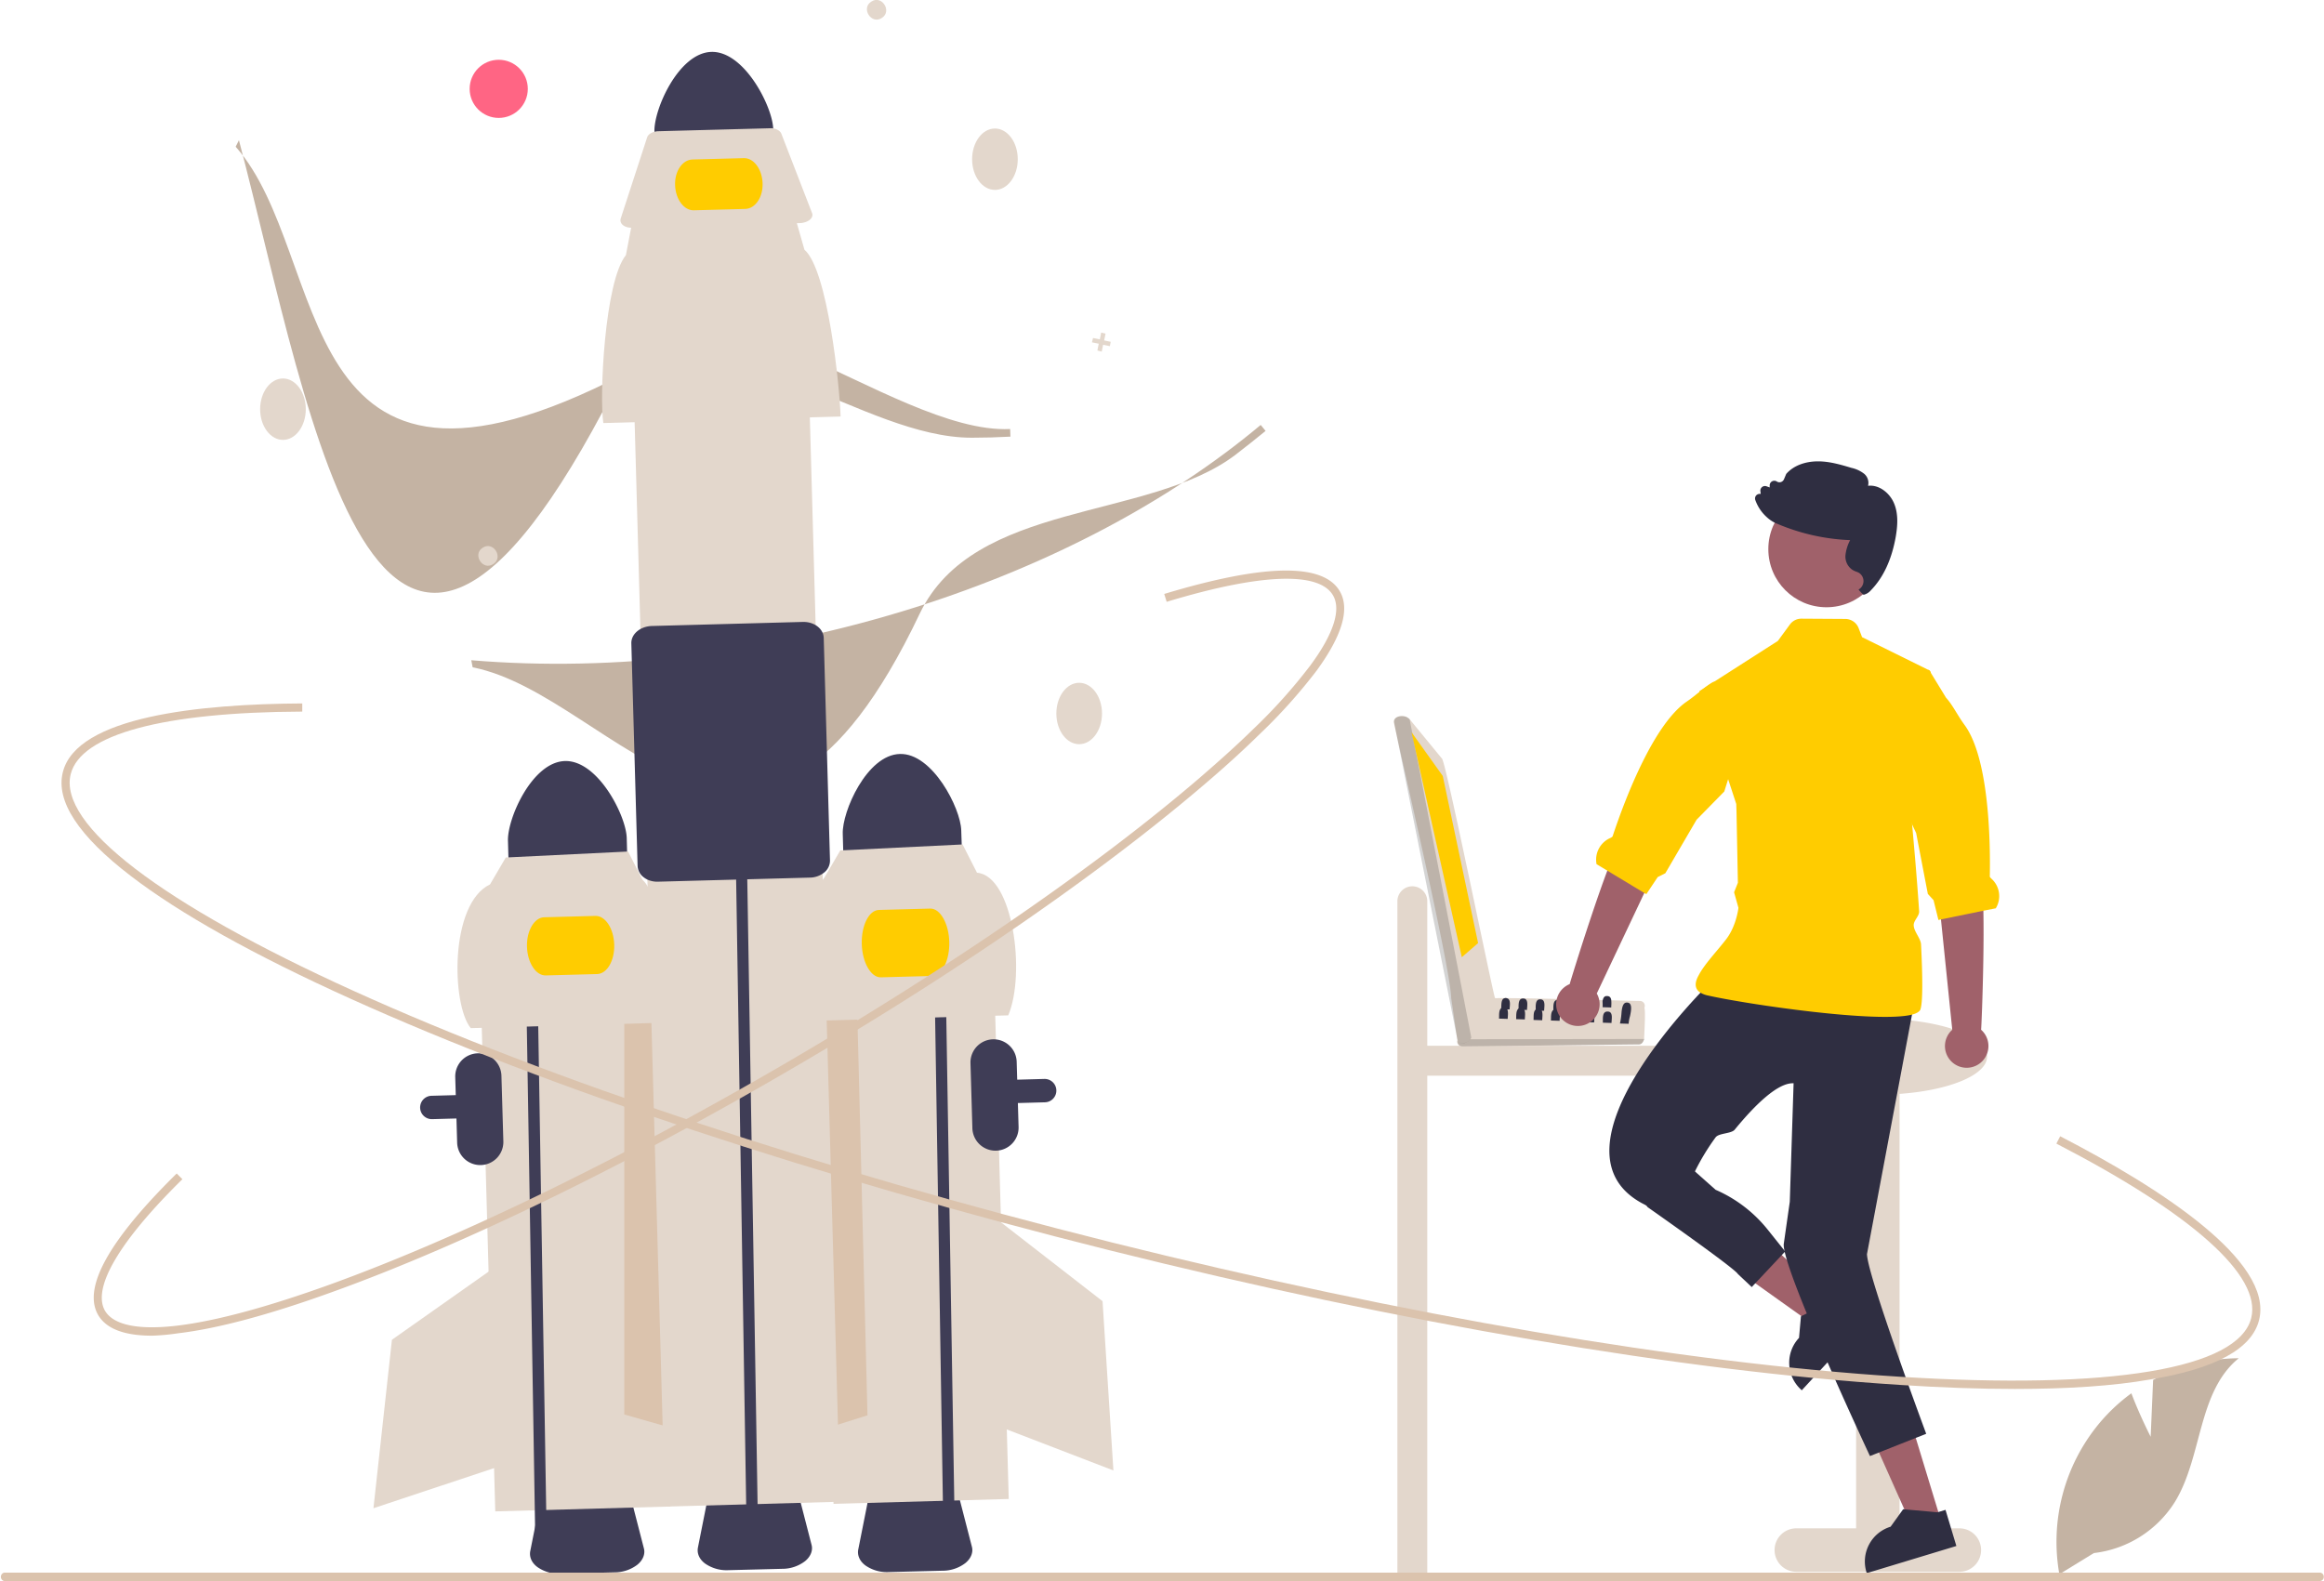 <svg xmlns="http://www.w3.org/2000/svg" width="855.2" height="581.9" viewBox="0 0 855.157 581.907"><path fill="#e3d7cc" d="M519.7 326.2a5.5 5.5 0 0 1 5.5 5.5v53.2h105.5a5.5 5.5 0 0 1 0 11H525.2v184h-11V331.7a5.5 5.5 0 0 1 5.5-5.5Z"/><path fill="#3f3d56" d="m226.1 578.7-19.8.5a13.8 13.8 0 0 1-8.5-2.4c-2.2-1.6-3.1-3.8-2.7-5.9l3.9-19.6c.7-3.7 5.3-6.5 10.8-6.6l11-.3c5.5-.2 10.2 2.4 11.1 6l5 19.4c.6 2.1-.3 4.4-2.4 6.1a13.8 13.8 0 0 1-8.4 2.8ZM346.8 578.1l-19.8.5a13.8 13.8 0 0 1-8.5-2.4c-2.2-1.6-3.1-3.8-2.7-5.9l3.9-19.6c.7-3.7 5.3-6.5 10.8-6.6l11-.3c5.5-.2 10.2 2.4 11.1 6l5 19.4c.6 2.1-.3 4.4-2.4 6.1a13.8 13.8 0 0 1-8.4 2.8ZM157.3 411.6a4.3 4.3 0 0 1 1.6-8.3l225.4-6.2a4.3 4.3 0 0 1 4.4 4.2 4.3 4.3 0 0 1-4.2 4.4L159 411.9a4.3 4.3 0 0 1-1.7-.3Z"/><path fill="#e3d7cc" d="m176.152 338.653 64.475-1.8 6.078 217.615-64.475 1.8z"/><path fill="#dbc3ad" d="m242.1 333.1-12.4 33.7v153.8l15.1 4.3-2.7-191.8z"/><path fill="#3f3d56" d="M207.9 280.1c-12.1.3-21.3 21.2-21 29.4l.4 14.7L231 323l-.4-14.7c-.3-8.2-10.6-28.5-22.7-28.2ZM176.9 428.8a8.5 8.5 0 0 1-8.7-8.3l-.7-24a8.504 8.504 0 1 1 17-.5l.7 24a8.5 8.5 0 0 1-8.3 8.8Z"/><path fill="#3f3d56" d="m193.2 339.3-.3-15.9 4.2-.1.3 15.8 3.8 230.4-4.2.1"/><path fill="#e3d7cc" d="m247.9 376.3-74.7 2.1c-7.1-8.7-7.8-45.8 7.1-52.9l5.8-9.9 45-2.2 5.3 10.4c7.4 6.4 11.2 43.2 11.5 52.5Z"/><path fill="#fc0" d="m219.7 358.5-18.9.5c-3.6.1-6.7-4.6-6.9-10.5s2.7-10.8 6.3-10.9l18.9-.5c3.6-.1 6.7 4.6 6.9 10.5s-2.6 10.8-6.3 10.9Z"/><path fill="#e3d7cc" d="m183.2 465.6-39 27.5-6.8 62 45.4-15.1.4-74.4zM300.628 335.881l64.475-1.801 6.078 217.615-64.474 1.801z"/><path fill="#dbc3ad" d="m302 333.8 13.3 33.4 3.9 153.7-14.9 4.7-2.3-191.8z"/><ellipse cx="397.1" cy="262.6" fill="#e3d7cc" rx="8.4" ry="11.3"/><path fill="#3f3d56" d="M331.1 277.5c-12.1.3-21.3 21.2-21 29.4l.4 14.7 43.7-1.2-.5-14.8c-.2-8.1-10.6-28.5-22.6-28.1ZM343.6 344.2l-.3-15.8 4.1-.1.3 15.8 3.8 230.3-4.2.2"/><path fill="#e3d7cc" d="m371 373.7-74.7 2.1c-1.3-7.9.4-44.6 7.1-52.9l5.8-9.9 45-2.2 5.3 10.4c13.3 1.1 18 37.2 11.5 52.5Z"/><path fill="#fc0" d="m343 359.2-18.9.5c-3.6.1-6.8-5.4-7-12.2s2.6-12.5 6.3-12.6l18.9-.5c3.6-.1 6.8 5.4 7 12.2s-2.7 12.5-6.3 12.6Z"/><path fill="#e3d7cc" d="m368.1 449.7 37.6 29.2 4 62.3L365 524l3.1-74.3z"/><path fill="#c4b3a3" d="M357.6 161.1c-40.4 0-86.9-44.8-127.9-23.5-124.4 64.5-107.3-43.4-143-83.6l1.2-2.4c27.1 103.2 51.5 267.7 142.4 83.2 22.8-46.2 97.5 25.2 141.4 23.1l.1 2.8q-7.1.4-14.2.4ZM454.6 167.4c-32.2 24.4-96.3 16.7-116.2 58.5-60.2 126.5-111.8 30.1-164.5 19.7l-.5-2.6c52.8 4.4 109.4-2.4 163.8-19.6 49.1-15.6 92.9-38.7 126.7-67l1.8 2.2q-5.5 4.5-11.1 8.8Z"/><ellipse cx="104.1" cy="150.6" fill="#e3d7cc" rx="8.4" ry="11.3"/><ellipse cx="366.1" cy="58.6" fill="#e3d7cc" rx="8.4" ry="11.3"/><path fill="#e3d7cc" d="M181.5 207.6c-3.9 2.6-7.8-3.6-3.9-6 3.8-2.6 7.8 3.5 3.9 6ZM324.5 6.6c-3.9 2.6-7.8-3.6-3.9-6 3.8-2.6 7.8 3.5 3.9 6ZM408.7 125.8l-2.4-.5.5-2.5-1.6-.4-.5 2.5-2.5-.5-.4 1.6 2.5.5-.5 2.5 1.6.4.5-2.5 2.5.5.3-1.6z"/><circle cx="183.5" cy="32.7" r="10.7" fill="#ff6584"/><path fill="#3f3d56" d="M261.8 19.1c-12.1.3-21.3 21.2-21 29.4l.4 14.7 43.7-1.2-.4-14.7c-.3-8.1-10.6-28.5-22.7-28.2ZM287.8 577.4l-19.8.5a13.8 13.8 0 0 1-8.5-2.4c-2.2-1.6-3.1-3.8-2.7-5.9l3.9-19.6c.7-3.7 5.3-6.5 10.8-6.6l11-.3c5.5-.2 10.2 2.4 11.1 6l5 19.4c.6 2.1-.3 4.4-2.4 6.1a13.8 13.8 0 0 1-8.4 2.8Z"/><path fill="#e3d7cc" d="m232.374 114.685 64.475-1.801 12.286 439.828-64.475 1.801z"/><path fill="#3f3d56" d="m270.9 325.9-.3-15.8 4.1-.1.3 15.8 3.8 230.3-4.2.2"/><path fill="#e3d7cc" d="m309.3 153.3-87.3 2.4c-1.5-9.2.4-52.1 8.3-61.8l2.2-11.5 60.3-1.7 3.2 11.2c8.6 7.4 13 50.5 13.3 61.4Z"/><path fill="#e3d7cc" d="m294.7 82.1-62.2 1.7c-2.3.1-4.2-1.1-4.2-2.7a2 2 0 0 1 .1-.7l9.7-29.8c.4-1.3 2.1-2.2 4-2.3l41.3-1.1c1.9-.1 3.6.8 4.1 2l11.3 29.2c.6 1.5-.8 3-3 3.5a6.1 6.1 0 0 1-1.1.2Z"/><path fill="#3f3d56" d="M238.6 323.9a7.6 7.6 0 0 1-1.6-.9 5.6 5.6 0 0 1-2.4-4.3l-2.3-81.9c-.1-3.4 3.2-6.2 7.4-6.4l55.7-1.5c4.2-.1 7.6 2.5 7.7 5.9l2.3 81.9a5.6 5.6 0 0 1-2.1 4.4 8.5 8.5 0 0 1-5.3 1.9l-55.7 1.5a8.9 8.9 0 0 1-3.7-.6Z"/><path fill="#fc0" d="m274.2 76.9-18.9.5c-3.6.1-6.7-4-6.9-9.2s2.7-9.4 6.4-9.5l18.9-.5c3.6-.1 6.7 4 6.9 9.2s-2.7 9.4-6.4 9.5Z"/><path fill="#e3d7cc" d="M721 562.5h-22V402.6c18.4-1.3 32.2-7 32.2-13.7 0-7.7-18.1-14-40.5-14s-40.5 6.3-40.5 14c0 6.8 14.1 12.5 32.8 13.7v159.9h-22a8 8 0 0 0 0 16h60a8 8 0 0 0 0-16Z"/><path fill="#a0616a" d="m676.8 481.4-7.2 7.8-33.8-24.1 10.7-11.6 30.3 27.9z"/><path fill="#2f2e41" d="M658.4 502.1a13.3 13.3 0 0 0 4.3 9.3l.3.3 9.5-10.3 13.8-15.1-10.2-9.4-1.8 2-.2.2-9.2 4.3-1.9.9-.3.2-.7 7.9a13.3 13.3 0 0 0-3.6 9.7Z"/><path fill="#a0616a" d="m714.3 559.9-10.2 3.1-16.9-37.9 15.1-4.6 12 39.4z"/><path fill="#2f2e41" d="m686.8 578.6.1.4 33-10-4-13.3-2.6.8-.3.1-12.3-1.1h-.4l-4.6 6.4a13.4 13.4 0 0 0-8.9 16.7Z"/><path fill="#2f2e41" d="M629.9 361.1s-65.3 63-24 82.6h12.8a84.5 84.5 0 0 1 12.6-25.1c1.2-1.6 5.7-1.3 7-2.8 7.7-9.4 16-17.4 21.7-17.1l-1.4 43.6-2.2 15.4c-1.2 8 31.7 78.2 31.7 78.2l20.7-8.2s-21.5-57.8-21.8-66.1l17.2-91.5Z" data-name="Path 17"/><path fill="#fc0" d="M624.5 364.2a3.9 3.9 0 0 0 1.3 1.2 9 9 0 0 0 2.7 1c14.7 3.3 62.7 10.3 75.2 7 1.5-.4 2.5-1 2.9-1.7 1-2.3.9-12.2.3-24.1-.1-2.2-2.6-4.7-2.7-7-.1-1.8 2.1-3.4 2-5.2-.8-12.1-1.9-24.3-2.6-32.1-.4-5-.7-8.1-.7-8.1l7.6-47.8-.4-.6-.4-.2-24.5-12.1-1.3-3.4a5.3 5.3 0 0 0-4.9-3.3l-16.1-.1a5.2 5.2 0 0 0-4.3 2.2l-4.4 6-28.9 18.5.1.3 13.5 41.2.1 3.2.5 25.8-1.4 3.5 1.6 5.7s-.7 6.7-4.6 11.7c-3.5 4.5-8 9.2-10 13.1-1.2 2.1-1.5 3.9-.6 5.3Z"/><path fill="#2f2e41" d="m602.8 439.9 3.5 4.4s32.1 22.5 33.2 24.6l5.1 4.8 12.3-13.1-6.4-8a50.1 50.1 0 0 0-19.2-14.7l-9.8-8.7Z" data-name="Path 18"/><path fill="#a0616a" d="m718.4 379.1-5.8-56.6-1.6-23.3 16.4-3s-.6 16.6 1.5 26c2.1 9.3.3 55.5.1 56.8a8 8 0 1 1-10.6 0Z"/><path fill="#fc0" d="m698.9 293.4 4.6 9.8 1.6 3.4 4.3 22.4 2.1 2.3 1.8 7.3.9-.2 15.6-3.2 4.6-.9a8.6 8.6 0 0 0-1.6-10.9c-.3-.3-.6-.6-.6-.8.3-15.6-.7-44.1-9.3-55.8-2.7-3.7-4.4-7.4-6.8-10l-5.8-9.5-.4-.6-.4-.2Z"/><circle cx="672.1" cy="202.1" r="21.4" fill="#a0616a" data-name="Ellipse 5"/><path fill="#2f2e41" d="M697.6 197.5c.6-3.6 1.1-8.3-.7-12.4-1.5-3.5-5.3-6.8-9.5-6.3a4.4 4.4 0 0 0-1.4-4.4 11.6 11.6 0 0 0-4.7-2.2c-4-1.2-8.1-2.4-12.3-2.4-4.8 0-9 1.6-11.6 4.5l-.1.1-.8 1.9a1.9 1.9 0 0 1-1.1 1.1 1.8 1.8 0 0 1-1.6-.2 1.7 1.7 0 0 0-2.6 1.4v.8l-1.1-.4a1.7 1.7 0 0 0-2.3 1.9l.1.9a1.8 1.8 0 0 0-1.4.3 1.7 1.7 0 0 0-.6 1.9 15.4 15.4 0 0 0 4.3 6.4 12.8 12.8 0 0 0 2.9 2q.3.2.7.3a76.3 76.3 0 0 0 27 6.1 15.7 15.7 0 0 0-1.7 5.4 5.9 5.9 0 0 0 2.5 5.5 7.4 7.4 0 0 0 1.2.6 7.9 7.9 0 0 1 1.2.5 3.6 3.6 0 0 1-.1 6.2s1.6 1.9 1.9 1.9a5 5 0 0 0 2.6-1.6c4.6-4.7 7.7-11.3 9.2-19.8Z"/><path fill="#c4b3a3" d="m791.4 528.8.9-20.9a67.6 67.6 0 0 1 31.5-8c-15.2 12.4-13.3 36.3-23.5 52.9a40.7 40.7 0 0 1-29.8 18.8l-12.7 7.8a68.2 68.2 0 0 1 14.4-55.2 65.9 65.9 0 0 1 12.1-11.4c3 8 7.1 16 7.1 16Z"/><path fill="#dbc3ad" d="M855.1 580.3a1.5 1.5 0 0 1-1.6 1.6H1.5a1.6 1.6 0 0 1 0-3.1h852.1a1.5 1.5 0 0 1 1.5 1.5Z"/><path fill="#3f3d56" d="M366.5 423.5a8.5 8.5 0 0 1-8.7-8.3l-.7-24a8.504 8.504 0 0 1 17-.5l.7 24a8.5 8.5 0 0 1-8.3 8.8Z"/><path fill="#dbc3ad" d="M741.3 511.2q-19.4 0-42.5-1.5c-79.6-5.1-182.7-22.6-290.4-49.5-107.6-26.9-206.9-59.8-279.6-92.7-35.4-16-62.6-31.2-80.7-45.1-19.2-14.7-27.7-27.6-25-38.2 5.1-20.6 50.7-25.1 88.1-25.3v3c-51.3.2-81.5 8.4-85.2 23-4.7 18.6 33.3 47.7 104.1 79.8 72.5 32.9 171.6 65.7 279.1 92.6 107.5 26.8 210.4 44.4 289.8 49.4 77.6 4.9 124.7-2.9 129.4-21.6 3.9-15.5-21.6-38.3-71.7-64.2l1.4-2.7c36.4 18.8 78.6 45.9 73.2 67.6-2.6 10.6-16.1 18-40 21.9-13.6 2.4-30.3 3.5-50 3.5Z"/><path fill="#dbc3ad" d="M56 491.6c-10.2 0-16.9-2.5-19.9-7.6-5.8-10 3.9-27.5 28.9-52.1l2.1 2.1c-23.2 22.8-33.3 40-28.5 48.4 3.1 5.3 12.3 7.2 26.6 5.5 14.2-1.7 33.1-6.8 56.1-15.1 47.3-17.1 106.6-45.9 167.1-81.1 60.4-35.2 114.8-72.6 152.9-105.3 7.3-6.3 14-12.3 19.8-18a197 197 0 0 0 21-23.4c8.6-11.6 11.5-20.6 8.4-25.9-5.2-8.9-26.9-8-61.2 2.4l-.9-2.9c36.8-11.1 58.5-11.5 64.6-1 3.8 6.5.9 16.3-8.5 29.2a199.9 199.9 0 0 1-21.3 23.7c-5.8 5.7-12.5 11.8-19.9 18.1-38.3 32.8-92.8 70.4-153.4 105.6-60.6 35.3-120.1 64.2-167.6 81.3-23.2 8.4-42.3 13.5-56.7 15.2a82.7 82.7 0 0 1-9.6.9Z"/><path fill="#e3d7cc" d="M603.6 368.4c-7.4-.1-47.2-1.3-53.8-1-.4-1.3-12.7 14.6-13.1 14.7a1.8 1.8 0 0 0 .6 2.9c.7.4 64.9-.7 65.7-.6a1.8 1.8 0 0 0 1.6-1l.4-1c0-1.6.6-10 .1-11.5a1.8 1.8 0 0 0-1.5-2.5Z"/><path d="M782.3 560c-.4.9-.9 2-2 2l-65 .7a1.8 1.8 0 0 1-1.6-2.6Z" opacity=".17" style="isolation:isolate" transform="translate(-177.2 -177.6)"/><path fill="#e3d7cc" d="M550.1 367.2c-.7-1.2-18.1-87.2-19.5-88l-11.9-14.5-1.1-.8c-1.5-.8-5-.3-4.7 2 2.8 13.4 20.7 89.5 21.1 101.4l2.2 15.1a1.9 1.9 0 0 0 2.3 1.5 3.6 3.6 0 0 0 2.9-2.1c.2-.5 9.5-14.3 8.7-14.6Z"/><path d="m695.9 442.3 22.7 117.2c-.8 1.9-4.3 3.3-5.1.7 0 0-23.3-116.6-23.3-116.7-.3-2.8 4.3-2.9 5.7-1.2Z" opacity=".17" style="isolation:isolate" transform="translate(-177.2 -177.6)"/><path fill="#fc0" d="m519.4 269.5 11.5 16.1 13 61.5-6 5.2-18.5-82.8z"/><path fill="#2f2e41" d="m596.1 376.7 3.2.1a12.5 12.5 0 0 1 .5-2.8c.5-2.3.9-5-1.1-5-1.4-.1-1.8 1.6-2 3.4a26.3 26.3 0 0 1-.6 4.3ZM577.8 372.4l2.1.1h1c0-1.1.5-3.5-.8-4.1a1.6 1.6 0 0 0-.7-.1c-1.2-.1-1.6.8-1.7 1.9-.1.6 0 1.3-.1 1.9.3.1.3.2.2.3ZM571.5 372.1l2.2.1h1c0-1.3.7-4.2-1.4-4.2-1.9-.1-1.7 2.4-1.7 3.8-.1.1-.1.2-.1.3ZM565.1 371.9l2.1.1h1c0-1.3.7-4.2-1.4-4.2-1.9-.1-1.7 2.4-1.7 3.8v.3ZM558.7 371.6l2.2.1h1c0-1.3.7-4.2-1.4-4.2-1.9-.1-1.7 2.4-1.7 3.8 0 .1-.1.2-.1.3ZM552.4 371.4l2.1.1h1c0-1.2.6-3.7-1-4.1a1.5 1.5 0 0 0-.4-.1 1.5 1.5 0 0 0-.5.1c-1.3.3-1.1 2.5-1.2 3.7v.3ZM589.7 370.7l3.2.1v-.4a13.3 13.3 0 0 0 0-2.3c-.1-.8-.5-1.5-1.5-1.5-1-.1-1.4.6-1.6 1.4a3.1 3.1 0 0 0-.1.4c0 .9.1 1.7 0 2.3ZM583.3 370.4l3.2.1a23.3 23.3 0 0 0 .1-2.6c-.1-.9-.4-1.6-1.5-1.6-1.1-.1-1.5.7-1.6 1.5-.2.9-.1 2-.2 2.6Z"/><path fill="#2f2e41" d="M577 370.2h.9l2.2.1c0-.5.1-1.2.1-1.9a4.2 4.2 0 0 0 0-.6c-.1-.9-.4-1.7-1.5-1.7-1.1-.1-1.5.7-1.6 1.6-.1.9-.1 1.8-.1 2.5ZM589.8 376.4l3.2.1c0-1.3.7-4.2-1.4-4.2-2.2-.1-1.7 2.8-1.8 4.1ZM583.4 376.2l3.2.1c0-1.3.7-4.2-1.4-4.2-2.1-.1-1.7 2.8-1.8 4.1ZM577 375.9l3.2.1c0-.9.3-2.6-.2-3.6a1.3 1.3 0 0 0-1.2-.6 1.4 1.4 0 0 0-.9.2c-1.1.7-.8 2.8-.9 3.9ZM570.7 375.6l3.2.1c0-.9.3-2.6-.2-3.6a1.3 1.3 0 0 0-1.2-.6 1.4 1.4 0 0 0-.9.2c-1.1.8-.8 2.9-.9 3.9ZM564.3 375.4l3.2.1c0-.9.3-2.6-.2-3.6a1.3 1.3 0 0 0-1.2-.6 1.4 1.4 0 0 0-.9.2c-1.1.7-.8 2.8-.9 3.9ZM557.9 375.1l3.2.1c0-.9.3-2.6-.2-3.6a1.3 1.3 0 0 0-1.2-.6 1.4 1.4 0 0 0-.9.2c-1.1.8-.8 2.9-.9 3.9ZM551.6 374.9l3.2.1c0-.9.3-2.6-.2-3.6a1.3 1.3 0 0 0-1.2-.6 1.4 1.4 0 0 0-.9.2c-1.1.7-.8 2.8-.9 3.9Z"/><path fill="#a0616a" d="m587.6 365.6 24.3-51.4 9.2-21.4-14.4-8.2s-4.9 15.9-10.1 24.1c-5.1 8-18.7 52.3-19 53.5a8 8 0 1 0 10 3.5Z"/><path fill="#fc0" d="m587.4 318 18.4 11.1 4.2-6.3 2.8-1.4 11.5-19.7 10.2-10.4 13.4-42.9-17.5 2.6c-3.1 1.7-5.9 4.6-9.7 7.2-12 8.2-22.4 34.8-27.3 49.6-.1.2-.4.4-.8.6a8.7 8.7 0 0 0-5.1 9.7Z"/></svg>